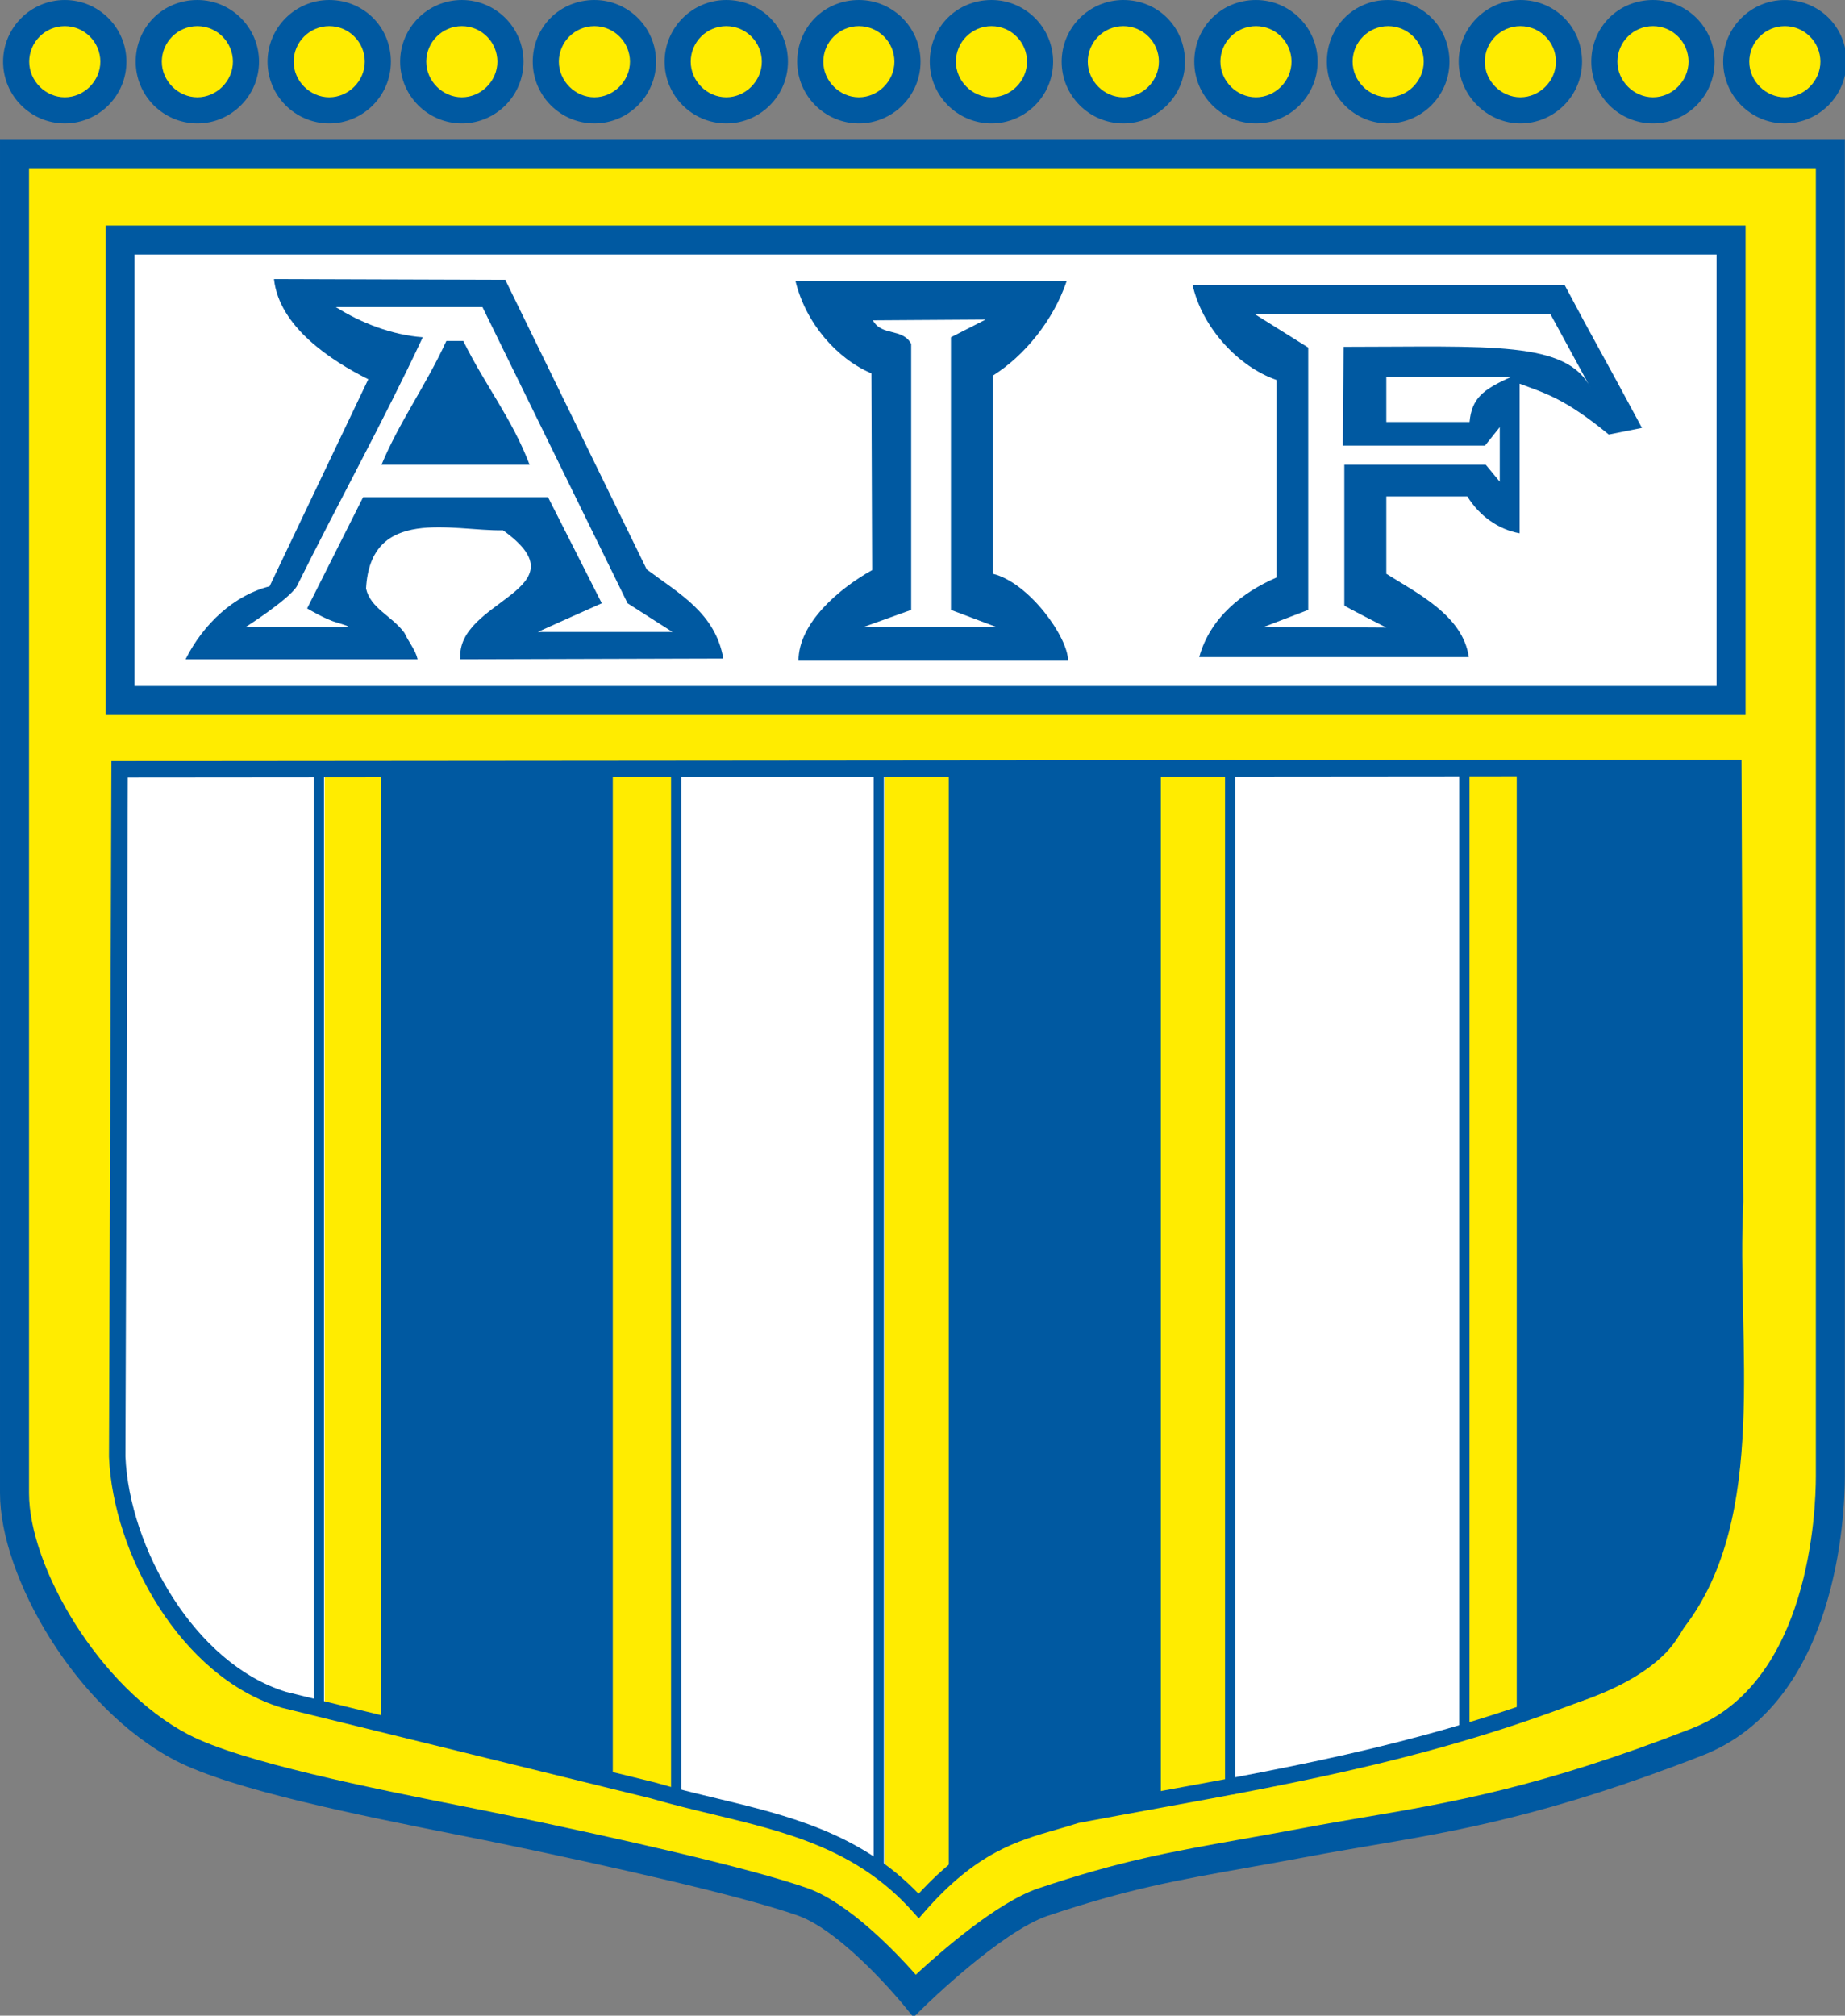 <svg clip-rule="evenodd" fill-rule="evenodd" stroke-linejoin="round" stroke-miterlimit="2" viewBox="156.397 65 247.207 270" xmlns="http://www.w3.org/2000/svg"><rect x="156.397" y="65" width="247.207" height="270" fill="#808080" stroke="none"/><g transform="matrix(.502 0 0 .502 154.601 64.569)"><path d="m7.452 41.857h484.658v352.922c0 18.086-5.112 59.188-35.788 70.986-49.935 19.463-75.499 21.229-104.396 26.734-29.488 5.51-43.06 6.885-69.994 15.928-13.378 4.521-34.214 24.975-34.214 24.975s-16.322-20.061-29.691-24.975c-16.713-5.9-55.64-14.354-78.25-19.074-22.414-4.717-69.996-12.977-87.692-22.213-25.953-13.566-44.633-47.389-44.633-67.84z" fill="#ffec00"/><path d="m247.398 539.141-2.683-3.295c-.157-.193-15.816-19.297-28.024-23.783-15.436-5.449-50.781-13.299-77.706-18.92-3.91-.822-8.578-1.752-13.72-2.775-25.269-5.027-59.875-11.914-74.972-19.795-26.736-13.977-46.713-49.155-46.713-71.272v-361.316h492.401v356.794c0 10-1.845 60.59-38.27 74.6-40.819 15.91-65.249 20.055-88.873 24.063-5.527.938-10.748 1.824-16.188 2.861-5.847 1.092-11.059 2.021-15.876 2.879-19.429 3.463-32.265 5.75-53.61 12.916-12.388 4.188-32.532 23.869-32.734 24.066zm-236.075-493.413v353.573c0 19.498 18.59 51.881 42.556 64.408 14.111 7.367 49.488 14.406 72.897 19.064 5.173 1.029 9.871 1.965 13.798 2.791 27.15 5.668 62.856 13.604 78.742 19.213 11.007 4.045 23.334 16.955 28.694 23.012 6.402-5.934 21.618-19.289 32.683-23.029 21.896-7.352 34.955-9.678 54.724-13.201 4.797-.854 9.988-1.779 15.798-2.865 5.504-1.049 11.007-1.982 16.329-2.885 23.241-3.943 47.273-8.021 87.373-23.65 31.717-12.197 33.322-58.268 33.322-67.379v-349.052z" fill="#0059a1" fill-rule="nonzero"/><path d="m35.614 64.904h429.998v122.881h-429.998z" fill="#fff"/><path d="m469.483 191.656h-437.74v-130.624h437.74zm-429.997-7.743h422.254v-115.138h-422.254z" fill="#0059a1" fill-rule="nonzero"/><path d="m176.19 152.792c8.652 6.49 18.287 11.597 20.448 23.791l-70.188.196c-1.38-15.926 33.616-18.482 11.401-34.408-13.762.198-35.389-6.49-36.573 15.537 1.184 5.305 6.885 7.268 10.225 11.793 1.182 2.554 2.952 4.522 3.54 7.078h-61.932c4.719-9.436 12.977-17.108 22.417-19.468l26.347-55.246c-9.833-4.917-23.796-13.963-25.17-26.743l61.735.195z" fill="#0059a1"/><path d="m171.081 161.835 11.993 7.667h-35.984s12.194-5.504 17.111-7.667l-14.355-28.311h-49.352l-14.94 29.686s4.911 2.954 7.865 3.739c4.917 1.572 4.52 1.177-7.078 1.177h-17.108s11.404-7.278 13.565-10.811c11.01-22.218 23.006-43.847 33.622-66.459-8.26-.591-16.71-3.934-23.201-8.058h39.13z" fill="#fff"/><path d="m127.233 91.84c5.902 11.995 12.979 20.644 17.699 33.028h-39.524c4.724-11.398 11.801-21.033 17.307-33.028z" fill="#0059a1"/><path d="m421.179 76.896c8.646 16.318 9.043 16.514 20.644 38.145l-8.852 1.772c-11.997-9.833-17.099-11.009-23.792-13.569v39.917c-5.702-.986-10.809-4.721-13.952-9.834h-21.631v20.645c8.453 5.305 20.446 11.208 22.018 22.217h-71.957c2.947-10.62 11.594-17.3 20.643-21.234v-52.695c-10.22-3.535-19.854-13.957-22.415-25.364z" fill="#0059a1"/><path d="m428.255 104.621c-6.294-12.98-26.938-11.208-66.065-11.208l-.194 26.348h37.948l3.931-4.917v14.551l-3.737-4.527h-37.749v37.556c0 .199 11.208 5.902 11.208 5.902l-32.642-.198 11.798-4.522v-69.994l-14.149-8.852h78.838z" fill="#fff"/><path d="m406.821 101.474c-7.47 3.343-10.423 5.703-11.009 11.995h-22.217v-11.995z" fill="#fff"/><path d="m288.266 75.916c-3.54 10.419-11.211 19.857-19.663 25.164v52.893c9.631 2.358 20.053 16.903 20.053 23.2h-71.96c0-10.028 10.81-19.269 19.661-24.186l-.198-52.496c-9.241-3.932-17.5-13.37-20.25-24.576h72.357zm-21.631 10.223-9.239 4.717v72.751l11.994 4.519h-35.195l12.583-4.519v-70.981c-2.36-4.326-7.865-1.968-10.225-6.291z" fill="#0059a1"/><path d="m90.256 457.824-1.864-.732c-.764-.301-20.096-4.592-33.754-19.121-9.792-10.416-17.638-39.453-17.638-45.307v-185.006h53.257v250.166z" fill="#fff" fill-rule="nonzero"/><path d="m333.102 479.314v-272.441h61.911v258.25z" fill="#fff" fill-rule="nonzero"/><path d="m239.686 503.051-2.155-1.535c-.169-.121-17.045-12.109-25.033-14.967-7.87-2.877-28.091-6.586-28.294-6.623l-1.119-.203v-272.065h56.602v295.393z" fill="#fff" fill-rule="nonzero"/><path d="m408.404 459.158v-252.092h58.919v1.367c0 65.741-.339 147.239-.451 174.021-.023 5.646-.038 9.051-.038 9.619 0 4.842-8.234 39.416-18.741 49.924-12.353 12.555-37.056 16.729-38.101 16.9z" fill="#0059a1" fill-rule="nonzero"/><path d="m167.139 477.225-61.916-14.76v-256.775h61.916z" fill="#0059a1" fill-rule="nonzero"/><path d="m256.814 503.648v-298.352h56.602v275.013l-1.12.205c-.203.037-20.417 3.75-28.282 6.633-7.998 2.848-24.136 12.697-24.932 13.258z" fill="#0059a1" fill-rule="nonzero"/><path d="m87.332 205.526h2.733v252.351h-2.733z" fill="#0059a1"/><path d="m182.689 205.484v275.674l2.734 1.158v-276.832z" fill="#0059a1" fill-rule="nonzero"/><path d="m236.759 204.861v295.76l2.734 1.158v-296.918z" fill="#0059a1" fill-rule="nonzero"/><path d="m330.543 203.712h2.732v275.856h-2.732z" fill="#0059a1"/><path d="m393.065 203.91h2.732v258.811h-2.732z" fill="#0059a1"/><g fill-rule="nonzero"><path d="m248.8 512.762-1.652-1.85c-14.907-16.678-33.61-21.176-53.411-25.938-5.411-1.303-11.005-2.646-16.525-4.256l-98.508-24.197c-27.044-8.24-44.953-41.148-46.037-66.912l.648-185.655 435.083-.377.492 118.065-.003.063c-.491 9.434-.277 19.326-.051 29.797.844 39.041 1.799 83.291-39.296 101.754-41.191 16.32-77.896 23.016-116.756 30.102-6.986 1.275-14.09 2.572-21.363 3.945-1.954.639-3.945 1.209-5.871 1.762-10.505 3.016-21.365 6.135-35.116 21.83zm-168.875-60.455 98.424 24.174c5.509 1.605 11.052 2.938 16.414 4.227 18.905 4.547 38.432 9.242 53.995 25.484 13.871-15.111 25.381-18.416 35.582-21.344 2.021-.582 3.931-1.129 5.851-1.758l.276-.072c7.331-1.387 14.492-2.693 21.53-3.977 40.318-7.354 75.139-13.703 115.836-29.828 38.354-17.232 37.471-58.096 36.616-97.615-.228-10.533-.442-20.482.054-30.059l-.475-113.569-426.34.369-.635 181.184c1.022 24.252 18.491 55.313 42.872 62.784z" fill="#0059a1"/><path d="m56.258 33.786c-9.077 0-16.461-7.386-16.461-16.465 0-9.23 7.231-16.461 16.461-16.461 9.074 0 16.456 7.385 16.456 16.461 0 9.079-7.382 16.465-16.456 16.465z" fill="#0059a1"/><path d="m20.867 33.786c-9.077 0-16.462-7.386-16.462-16.465 0-9.077 7.385-16.461 16.462-16.461 9.074 0 16.457 7.385 16.457 16.461-.001 9.079-7.383 16.465-16.457 16.465z" fill="#0059a1"/><path d="m479.962 33.786c-9.075 0-16.457-7.386-16.457-16.465 0-9.077 7.382-16.461 16.457-16.461 9.229 0 16.458 7.231 16.458 16.461 0 9.079-7.383 16.465-16.458 16.465z" fill="#0059a1"/><path d="m444.769 33.786c-9.077 0-16.461-7.386-16.461-16.465 0-9.23 7.23-16.461 16.461-16.461 9.073 0 16.454 7.385 16.454 16.461 0 9.079-7.381 16.465-16.454 16.465z" fill="#0059a1"/><path d="m409.384 33.786c-8.928 0-16.469-7.54-16.469-16.465 0-9.077 7.388-16.461 16.469-16.461 9.227 0 16.453 7.231 16.453 16.461 0 9.079-7.381 16.465-16.453 16.465z" fill="#0059a1"/><path d="m373.988 33.786c-8.966 0-16.26-7.386-16.26-16.465 0-9.23 7.143-16.461 16.26-16.461 9.231 0 16.464 7.231 16.464 16.461 0 9.079-7.386 16.465-16.464 16.465z" fill="#0059a1"/><path d="m338.795 33.786c-9.075 0-16.458-7.386-16.458-16.465 0-9.23 7.229-16.461 16.458-16.461 9.076 0 16.459 7.385 16.459 16.461 0 9.079-7.383 16.465-16.459 16.465z" fill="#0059a1"/><path d="m303.402 33.786c-9.075 0-16.457-7.386-16.457-16.465 0-9.077 7.382-16.461 16.457-16.461 9.23 0 16.461 7.231 16.461 16.461 0 9.079-7.384 16.465-16.461 16.465z" fill="#0059a1"/><path d="m268.212 33.786c-9.079 0-16.465-7.386-16.465-16.465 0-9.23 7.232-16.461 16.465-16.461 9.072 0 16.453 7.385 16.453 16.461 0 9.079-7.381 16.465-16.453 16.465z" fill="#0059a1"/><path d="m232.82 33.786c-9.079 0-16.465-7.386-16.465-16.465 0-9.23 7.232-16.461 16.465-16.461 9.074 0 16.456 7.385 16.456 16.461 0 9.079-7.382 16.465-16.456 16.465z" fill="#0059a1"/><path d="m197.428 33.786c-9.078 0-16.464-7.386-16.464-16.465 0-9.077 7.386-16.461 16.464-16.461 9.228 0 16.456 7.231 16.456 16.461 0 9.079-7.382 16.465-16.456 16.465z" fill="#0059a1"/><path d="m162.233 33.786c-9.078 0-16.462-7.386-16.462-16.465 0-9.23 7.231-16.461 16.462-16.461 9.074 0 16.457 7.385 16.457 16.461 0 9.079-7.383 16.465-16.457 16.465z" fill="#0059a1"/><path d="m126.842 33.786c-9.077 0-16.461-7.386-16.461-16.465 0-9.077 7.384-16.461 16.461-16.461 9.076 0 16.459 7.385 16.459 16.461 0 9.079-7.384 16.465-16.459 16.465z" fill="#0059a1"/><path d="m91.453 33.786c-9.078 0-16.465-7.386-16.465-16.465 0-9.077 7.387-16.461 16.465-16.461 9.228 0 16.456 7.231 16.456 16.461 0 9.079-7.382 16.465-16.456 16.465z" fill="#0059a1"/><path d="m20.867 7.828c-5.235 0-9.494 4.259-9.494 9.493 0 5.148 4.348 9.497 9.494 9.497 5.143 0 9.489-4.349 9.489-9.497-.001-5.234-4.257-9.493-9.489-9.493z" fill="#ffec00"/><path d="m56.258 7.828c-5.235 0-9.494 4.259-9.494 9.493 0 5.148 4.348 9.497 9.494 9.497 5.143 0 9.489-4.349 9.489-9.497 0-5.234-4.257-9.493-9.489-9.493z" fill="#ffec00"/><path d="m91.452 7.828c-5.235 0-9.494 4.259-9.494 9.493 0 5.148 4.348 9.497 9.494 9.497 5.143 0 9.488-4.349 9.488-9.497 0-5.234-4.256-9.493-9.488-9.493z" fill="#ffec00"/><path d="m126.844 7.828c-5.235 0-9.495 4.259-9.495 9.493 0 5.148 4.348 9.497 9.495 9.497 5.143 0 9.488-4.349 9.488-9.497 0-5.234-4.256-9.493-9.488-9.493z" fill="#ffec00"/><path d="m162.234 7.828c-5.235 0-9.495 4.259-9.495 9.493 0 5.148 4.348 9.497 9.495 9.497 5.143 0 9.488-4.349 9.488-9.497 0-5.234-4.256-9.493-9.488-9.493z" fill="#ffec00"/><path d="m197.428 7.828c-5.235 0-9.495 4.259-9.495 9.493 0 5.148 4.347 9.497 9.495 9.497 5.143 0 9.488-4.349 9.488-9.497 0-5.234-4.256-9.493-9.488-9.493z" fill="#ffec00"/><path d="m232.818 7.828c-5.236 0-9.494 4.259-9.494 9.493 0 5.148 4.347 9.497 9.494 9.497 5.143 0 9.488-4.349 9.488-9.497.001-5.234-4.256-9.493-9.488-9.493z" fill="#ffec00"/><path d="m268.209 7.828c-5.234 0-9.494 4.259-9.494 9.493 0 5.148 4.349 9.497 9.494 9.497 5.144 0 9.489-4.349 9.489-9.497 0-5.234-4.257-9.493-9.489-9.493z" fill="#ffec00"/><path d="m303.407 7.828c-5.235 0-9.494 4.259-9.494 9.493 0 5.148 4.348 9.497 9.494 9.497 5.144 0 9.488-4.349 9.488-9.497.001-5.234-4.256-9.493-9.488-9.493z" fill="#ffec00"/><path d="m338.799 7.828c-5.236 0-9.495 4.259-9.495 9.493 0 5.148 4.348 9.497 9.495 9.497 5.142 0 9.487-4.349 9.487-9.497 0-5.234-4.255-9.493-9.487-9.493z" fill="#ffec00"/><path d="m374.093 7.828c-5.234 0-9.493 4.259-9.493 9.493 0 5.148 4.348 9.497 9.493 9.497s9.489-4.349 9.489-9.497c0-5.234-4.257-9.493-9.489-9.493z" fill="#ffec00"/><path d="m409.38 7.828c-5.236 0-9.496 4.259-9.496 9.493 0 5.148 4.348 9.497 9.496 9.497 5.142 0 9.487-4.349 9.487-9.497 0-5.234-4.255-9.493-9.487-9.493z" fill="#ffec00"/><path d="m444.767 7.828c-5.234 0-9.493 4.259-9.493 9.493 0 5.148 4.348 9.497 9.493 9.497 5.144 0 9.489-4.349 9.489-9.497 0-5.234-4.257-9.493-9.489-9.493z" fill="#ffec00"/><path d="m479.968 7.828c-5.236 0-9.496 4.259-9.496 9.493 0 5.148 4.348 9.497 9.496 9.497 5.142 0 9.486-4.349 9.486-9.497 0-5.234-4.254-9.493-9.486-9.493z" fill="#ffec00"/></g></g></svg>